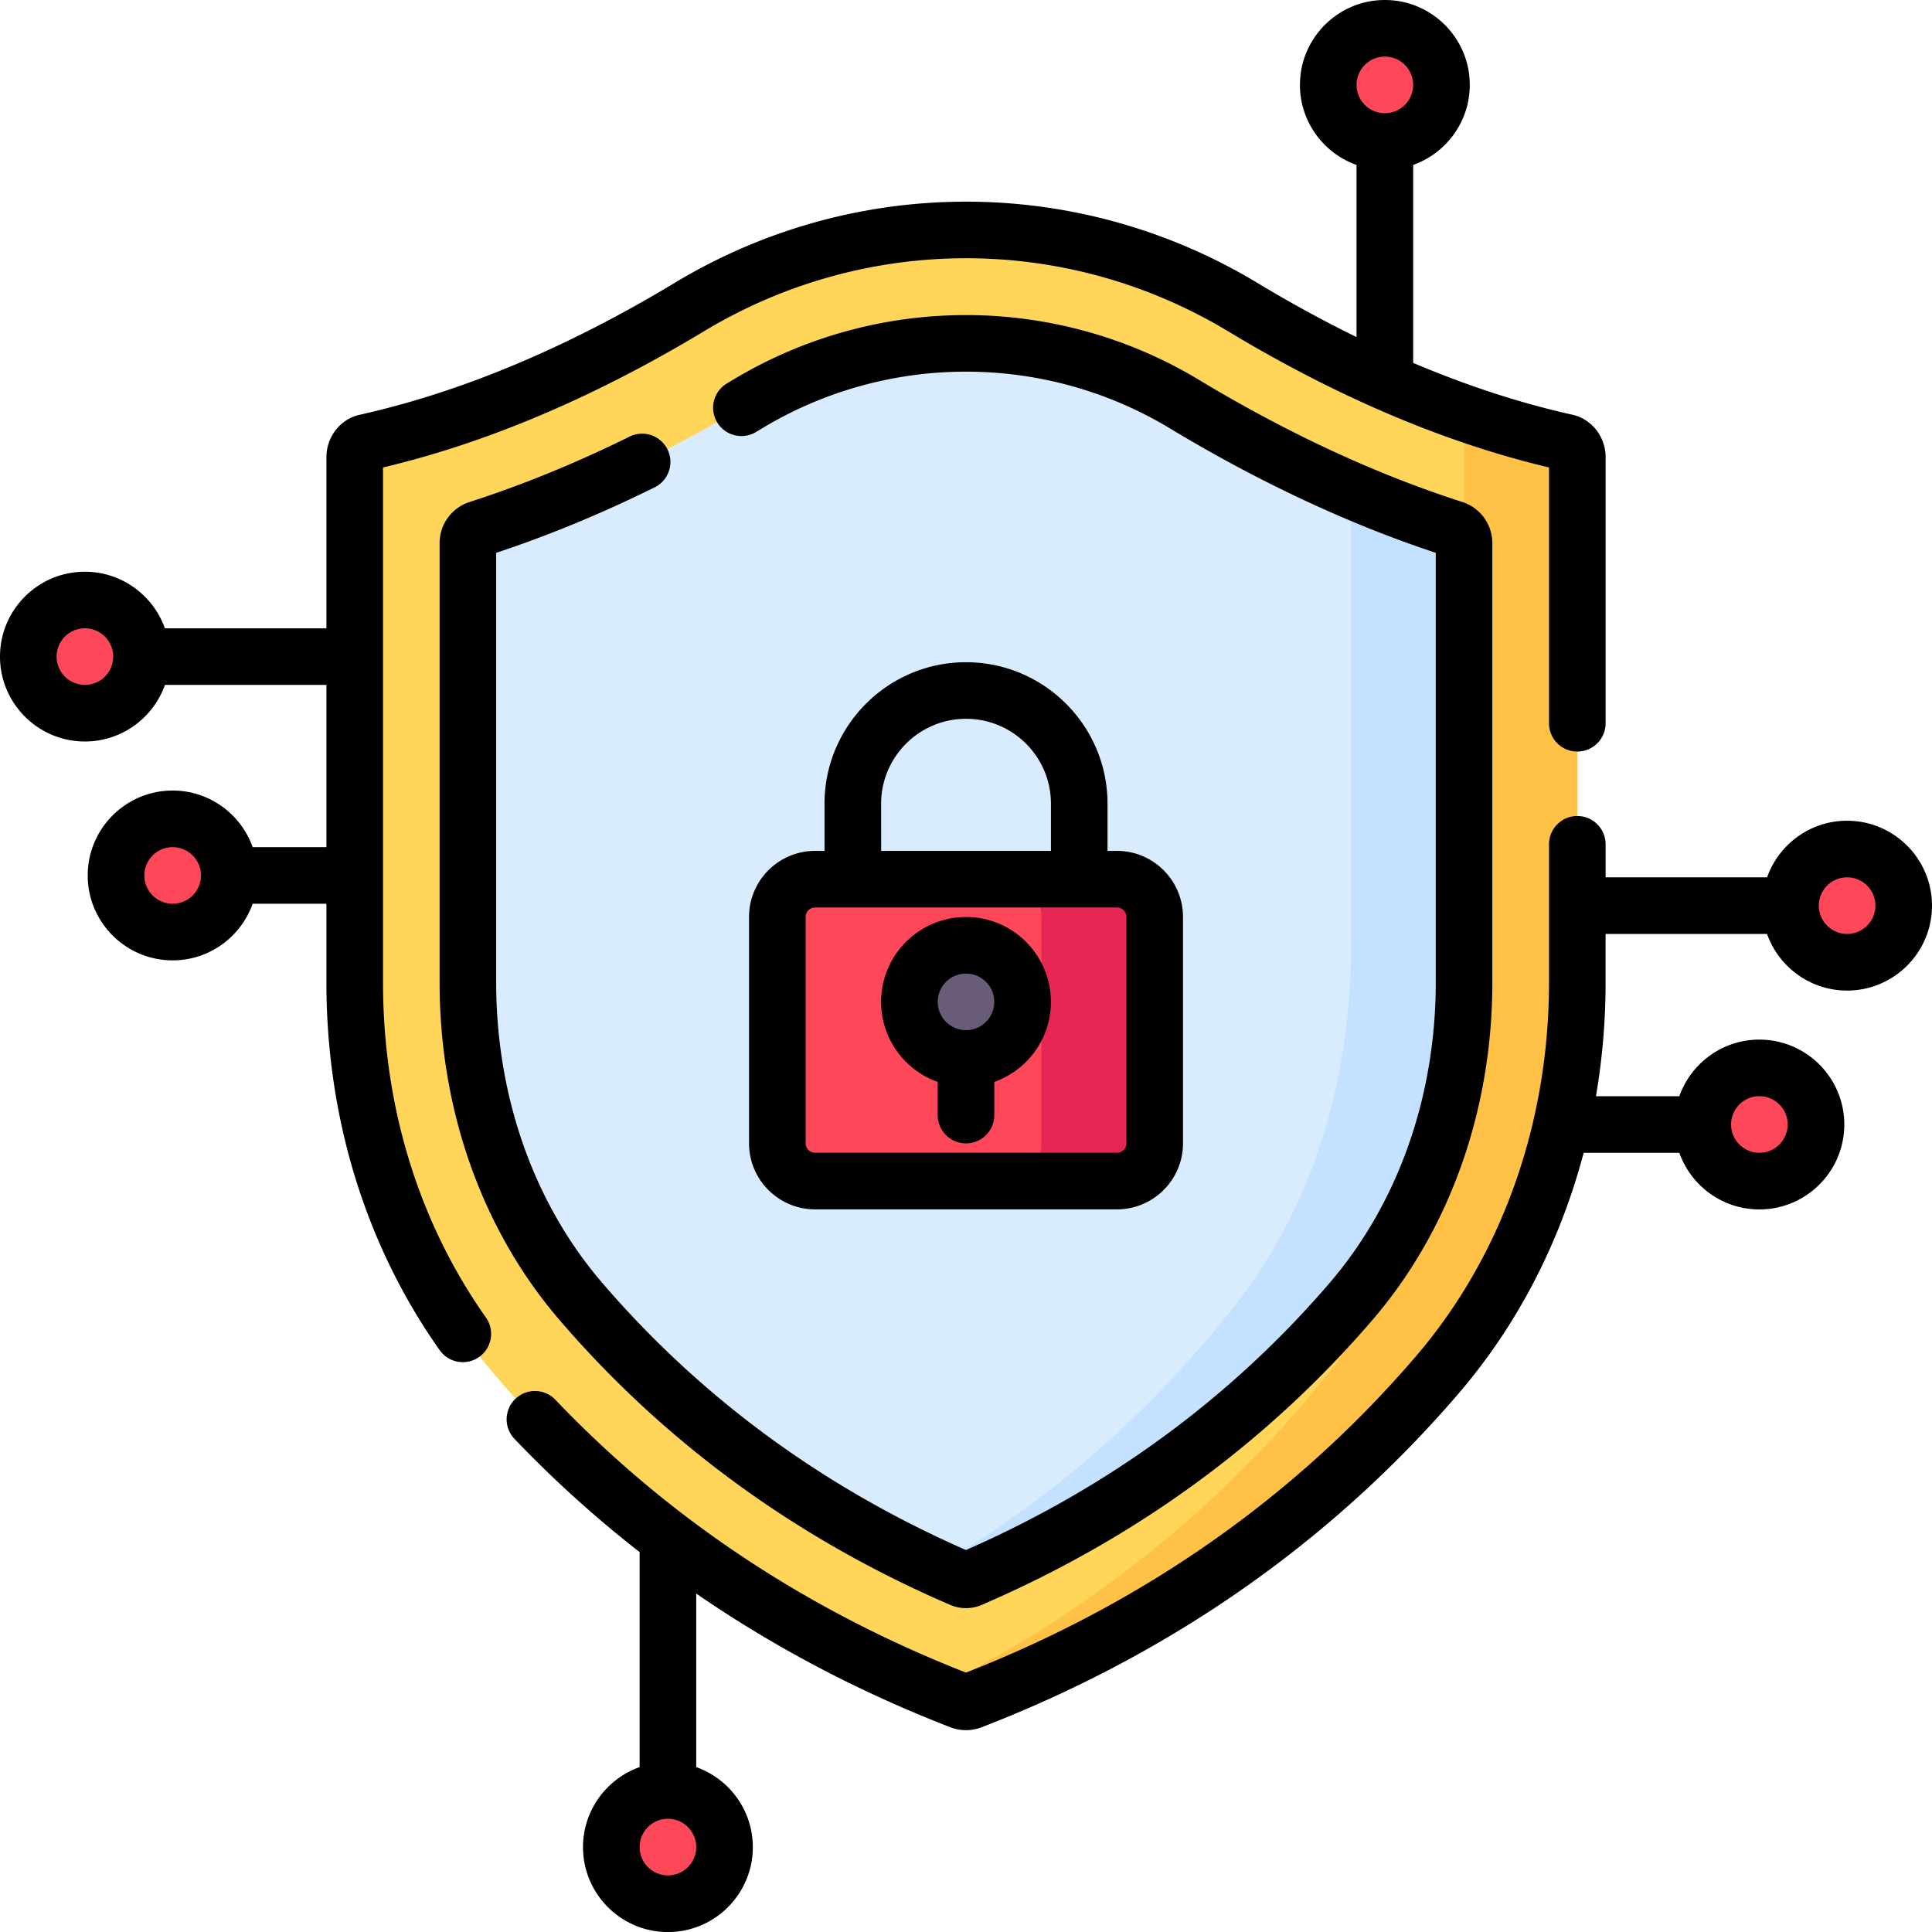 <svg xmlns="http://www.w3.org/2000/svg" width="60" height="60" fill="none" viewBox="0 0 60 60"><g clip-path="url(#a)"><path fill="#ffd659" d="M30.172 52.82a.478.478 0 0 1-.344 0c-5.744-2.224-10.605-5.626-14.463-10.122-2.804-3.269-4.349-7.6-4.349-12.193V14.194c0-.222.143-.411.342-.456 3.64-.81 7.067-2.405 10.045-4.2 5.286-3.187 11.909-3.187 17.195 0 2.978 1.795 6.405 3.39 10.045 4.2.198.044.342.234.342.456v16.311c0 4.593-1.545 8.924-4.35 12.193-3.857 4.495-8.719 7.897-14.463 10.121"/><path fill="#ffc247" d="M48.643 13.738c-1.079-.24-2.139-.55-3.174-.913v17.104c0 4.856-1.545 9.434-4.349 12.892-3.326 4.098-7.4 7.336-12.142 9.658.281.117.565.231.85.342a.478.478 0 0 0 .344 0c5.744-2.224 10.605-5.626 14.463-10.121 2.805-3.27 4.349-7.6 4.349-12.193V14.194c0-.222-.143-.411-.342-.456"/><path fill="#d8ecfe" d="M30.141 49.035a.357.357 0 0 1-.281 0c-4.66-2.007-8.633-4.904-11.826-8.626-2.258-2.632-3.502-6.149-3.502-9.903V16.871a.468.468 0 0 1 .327-.446c2.746-.882 5.547-2.18 8.36-3.876A13.137 13.137 0 0 1 30 10.664c2.391 0 4.737.652 6.782 1.885 2.813 1.696 5.614 2.994 8.36 3.876a.468.468 0 0 1 .327.446v13.635c0 3.754-1.244 7.271-3.502 9.904-3.193 3.721-7.167 6.619-11.826 8.626"/><path fill="#c4e2ff" d="M45.143 16.425c-1.056-.339-2.12-.74-3.189-1.201v14.236c0 4.15-1.244 8.039-3.502 10.95-2.626 3.384-5.781 6.15-9.41 8.26.271.125.543.247.819.366a.357.357 0 0 0 .281 0c4.659-2.007 8.633-4.904 11.826-8.625 2.259-2.633 3.502-6.151 3.502-9.904V16.871a.468.468 0 0 0-.327-.446"/><path fill="#ff475a" d="M34.688 36.68h-9.375c-.647 0-1.172-.525-1.172-1.172v-7.031c0-.647.525-1.172 1.172-1.172h9.375c.647 0 1.172.525 1.172 1.172v7.031c0 .647-.525 1.172-1.172 1.172"/><path fill="#e62753" d="M34.688 27.305h-3.516c.647 0 1.172.525 1.172 1.172v7.031c0 .647-.525 1.172-1.172 1.172h3.516c.647 0 1.172-.525 1.172-1.172v-7.031c0-.647-.525-1.172-1.172-1.172"/><path fill="#ff475a" d="M20.742 59.121c.971 0 1.758-.787 1.758-1.758s-.787-1.758-1.758-1.758-1.758.787-1.758 1.758.787 1.758 1.758 1.758M43.008 4.394c.971 0 1.758-.787 1.758-1.758S43.979.879 43.008.879 41.25 1.666 41.25 2.637s.787 1.758 1.758 1.758M2.637 22.148c.971 0 1.758-.787 1.758-1.758s-.787-1.758-1.758-1.758-1.758.787-1.758 1.758.787 1.758 1.758 1.758m2.725 6.797c.971 0 1.758-.787 1.758-1.758s-.787-1.758-1.758-1.758-1.758.787-1.758 1.758.787 1.758 1.758 1.758m52.002.938c.971 0 1.758-.787 1.758-1.758s-.787-1.758-1.758-1.758-1.758.787-1.758 1.758.787 1.758 1.758 1.758m-2.725 6.797c.971 0 1.758-.787 1.758-1.758s-.787-1.758-1.758-1.758-1.758.787-1.758 1.758.787 1.758 1.758 1.758"/><path fill="#685c79" d="M30 32.871c.971 0 1.758-.787 1.758-1.758s-.787-1.758-1.758-1.758-1.758.787-1.758 1.758.787 1.758 1.758 1.758"/><path fill="#000" d="M57.364 25.488c-1.146 0-2.123.735-2.486 1.758h-5.014v-1.025c0-.485-.393-.879-.879-.879s-.879.394-.879.879v4.285c0 4.383-1.47 8.51-4.138 11.621-3.727 4.343-8.425 7.645-13.968 9.817-4.955-1.942-9.249-4.796-12.762-8.484a.879.879 0 0 0-1.273 1.212 35.8 35.8 0 0 0 3.899 3.53v6.677c-1.023.363-1.758 1.34-1.758 2.486 0 1.454 1.183 2.637 2.637 2.637s2.637-1.183 2.637-2.637c0-1.146-.735-2.123-1.758-2.486v-5.389c2.412 1.66 5.047 3.049 7.889 4.15a1.351 1.351 0 0 0 .979 0c5.879-2.277 10.863-5.765 14.812-10.368 1.827-2.13 3.144-4.687 3.88-7.47h2.971c.363 1.023 1.34 1.758 2.486 1.758 1.454 0 2.637-1.183 2.637-2.637 0-1.454-1.183-2.637-2.637-2.637-1.146 0-2.123.735-2.486 1.758h-2.589a20.95 20.95 0 0 0 .299-3.538v-1.501h5.014c.363 1.023 1.34 1.758 2.486 1.758 1.454 0 2.637-1.183 2.637-2.637s-1.183-2.637-2.637-2.637M20.743 58.242c-.485 0-.879-.394-.879-.879s.394-.879.879-.879.879.394.879.879-.394.879-.879.879M54.639 34.043c.485 0 .879.394.879.879s-.394.879-.879.879-.879-.394-.879-.879.394-.879.879-.879m2.725-5.039c-.485 0-.879-.394-.879-.879s.394-.879.879-.879.879.394.879.879-.394.879-.879.879m-45.469 1.501V14.517c3.224-.762 6.573-2.183 9.962-4.226 5.023-3.028 11.264-3.028 16.287 0 1.508.909 3.007 1.694 4.492 2.353a1 1 0 0 0 .05.022c1.835.812 3.646 1.431 5.42 1.851v7.944c0 .485.393.879.879.879a.879.879 0 0 0 .879-.879v-8.267c0-.628-.433-1.181-1.03-1.314-1.614-.359-3.267-.898-4.947-1.61V5.122c1.023-.363 1.758-1.34 1.758-2.486C45.645 1.183 44.462 0 43.008 0s-2.637 1.183-2.637 2.637c0 1.146.735 2.123 1.758 2.486v5.346c-1.019-.499-2.046-1.06-3.078-1.682-5.583-3.366-12.52-3.365-18.102 0-3.347 2.018-6.638 3.395-9.782 4.095-.597.133-1.03.685-1.03 1.314v5.318H5.122c-.363-1.023-1.34-1.758-2.486-1.758C1.183 17.754 0 18.937 0 20.391c0 1.454 1.183 2.637 2.637 2.637 1.146 0 2.123-.735 2.486-1.758h5.014v5.039H7.847c-.363-1.023-1.34-1.758-2.486-1.758-1.454 0-2.637 1.183-2.637 2.637s1.183 2.637 2.637 2.637c1.146 0 2.123-.735 2.486-1.758h2.29v2.439c0 4.213 1.216 8.164 3.518 11.425a.878.878 0 0 0 .719.372.874.874 0 0 0 .506-.161.879.879 0 0 0 .211-1.225c-2.091-2.964-3.196-6.564-3.196-10.412M43.008 1.758c.485 0 .879.394.879.879s-.394.879-.879.879-.879-.394-.879-.879.394-.879.879-.879M2.637 21.27c-.485 0-.879-.394-.879-.879s.394-.879.879-.879.879.394.879.879-.394.879-.879.879m2.725 6.797c-.485 0-.879-.394-.879-.879s.394-.879.879-.879.879.394.879.879-.394.879-.879.879"/><path fill="#000" d="M20.331 15.135a.879.879 0 0 0-.779-1.576c-1.663.823-3.333 1.505-4.963 2.029a1.344 1.344 0 0 0-.937 1.283v13.634c0 3.964 1.319 7.684 3.713 10.476 3.278 3.82 7.364 6.802 12.146 8.861a1.24 1.24 0 0 0 .488.1c.167 0 .333-.033.488-.1 4.781-2.06 8.867-5.041 12.145-8.86 2.395-2.792 3.714-6.513 3.714-10.476V16.871a1.344 1.344 0 0 0-.937-1.283c-2.678-.86-5.428-2.136-8.175-3.792-2.183-1.316-4.685-2.011-7.236-2.011s-5.053.696-7.236 2.011l-.187.112a.879.879 0 0 0-.305 1.205.879.879 0 0 0 1.205.305q.098-.058.195-.117a12.26 12.26 0 0 1 6.329-1.759c2.232 0 4.42.608 6.329 1.759 2.767 1.668 5.544 2.968 8.261 3.867v13.336c0 3.544-1.169 6.858-3.29 9.332-3.055 3.56-6.856 6.352-11.3 8.301-4.444-1.949-8.245-4.741-11.3-8.301-2.122-2.473-3.29-5.787-3.29-9.331v-13.336c1.622-.537 3.276-1.22 4.921-2.034"/><path fill="#000" d="M30 20.566c-2.423 0-4.394 1.971-4.394 4.394v1.465h-.293c-1.131 0-2.051.92-2.051 2.051v7.031c0 1.131.92 2.051 2.051 2.051h9.375c1.131 0 2.051-.92 2.051-2.051v-7.031c0-1.131-.92-2.051-2.051-2.051h-.293v-1.465c0-2.423-1.971-4.394-4.394-4.394m-2.637 4.394c0-1.454 1.183-2.637 2.637-2.637s2.637 1.183 2.637 2.637v1.465h-5.273zm7.617 3.516v7.031a.293.293 0 0 1-.293.293h-9.375a.293.293 0 0 1-.293-.293v-7.031c0-.162.131-.293.293-.293h9.375c.162 0 .293.132.293.293"/><path fill="#000" d="M30 28.477c-1.454 0-2.637 1.183-2.637 2.637 0 1.146.735 2.123 1.758 2.486v1.03c0 .485.393.879.879.879s.879-.394.879-.879v-1.03c1.023-.363 1.758-1.34 1.758-2.486 0-1.454-1.183-2.637-2.637-2.637m0 3.516c-.485 0-.879-.394-.879-.879s.394-.879.879-.879.879.394.879.879-.394.879-.879.879"/></g><defs><clipPath id="a"><path fill="#fff" d="M0 0h60v60H0z"/></clipPath></defs></svg>